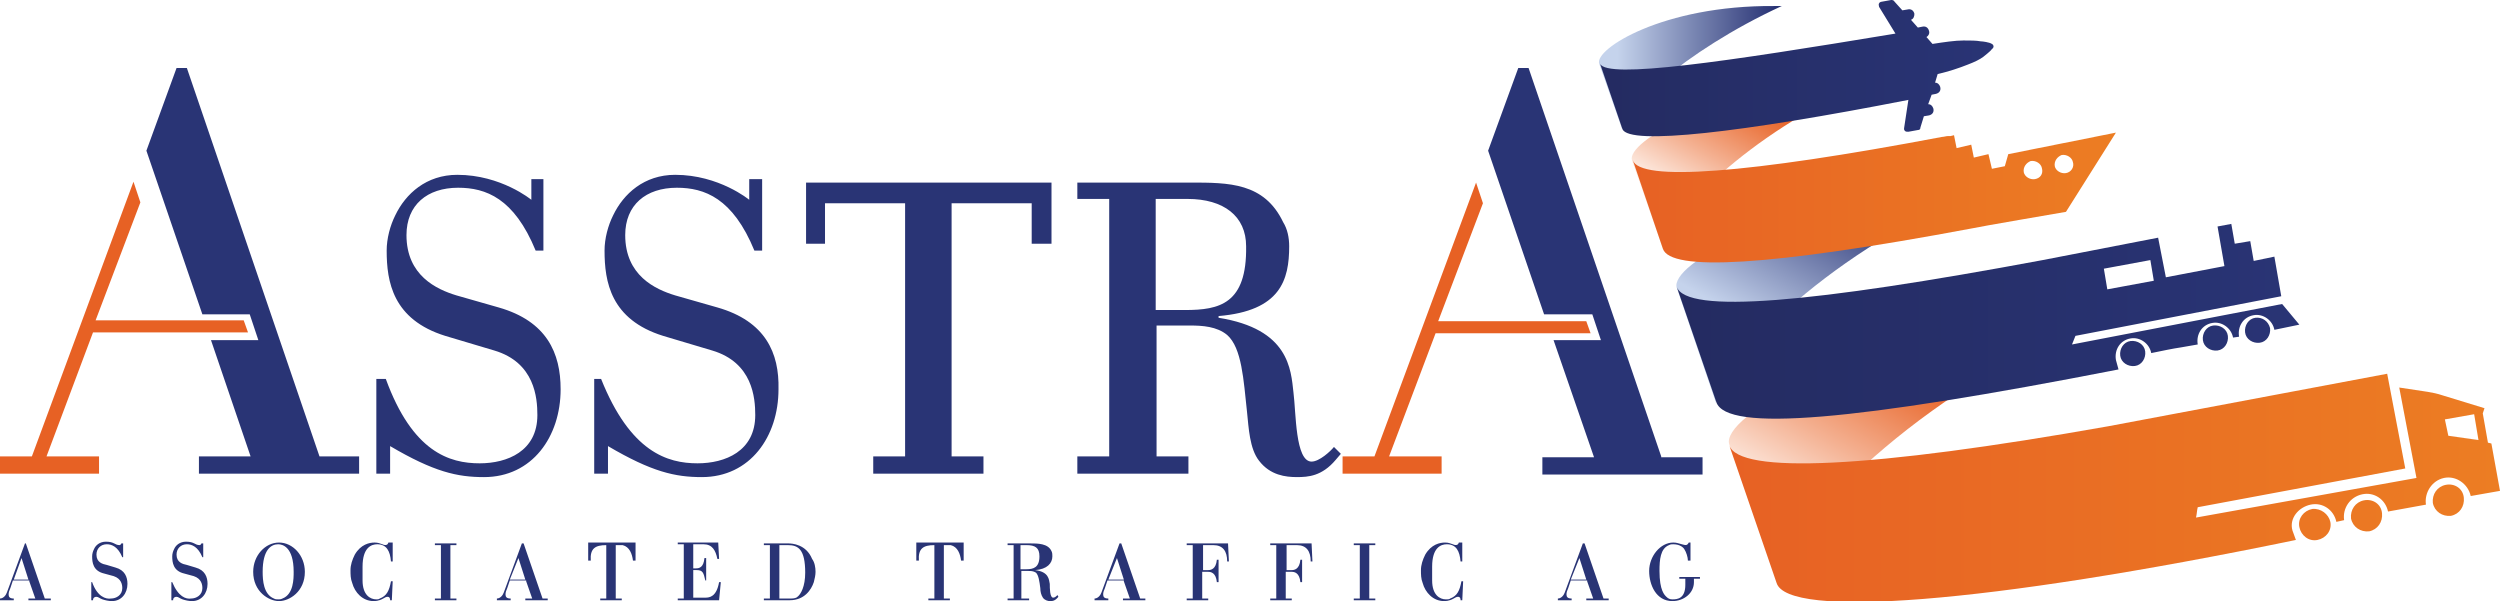 <?xml version="1.0" encoding="utf-8"?>
<!-- Generator: Adobe Illustrator 28.1.0, SVG Export Plug-In . SVG Version: 6.00 Build 0)  -->
<svg version="1.1" id="Layer_1" xmlns="http://www.w3.org/2000/svg" xmlns:xlink="http://www.w3.org/1999/xlink" x="0px" y="0px"
	 viewBox="0 0 290.3 69.8" style="enable-background:new 0 0 290.3 69.8;" xml:space="preserve">
<style type="text/css">
	.st0{fill:#383838;}
	.st1{fill-rule:evenodd;clip-rule:evenodd;fill:#293475;}
	.st2{fill-rule:evenodd;clip-rule:evenodd;fill:#E76124;}
	.st3{fill-rule:evenodd;clip-rule:evenodd;fill:url(#SVGID_1_);}
	.st4{fill-rule:evenodd;clip-rule:evenodd;fill:url(#SVGID_00000032625580809471313720000006423270506692896937_);}
	.st5{fill-rule:evenodd;clip-rule:evenodd;fill:url(#SVGID_00000051353920683140613270000009086205971765431953_);}
	.st6{fill-rule:evenodd;clip-rule:evenodd;fill:url(#SVGID_00000101821783129447828730000014189365623124775864_);}
	.st7{fill-rule:evenodd;clip-rule:evenodd;fill:url(#SVGID_00000021094811343944459570000010245571200102647978_);}
	.st8{fill-rule:evenodd;clip-rule:evenodd;fill:url(#SVGID_00000127729471559352093700000016901916136599945385_);}
	.st9{fill-rule:evenodd;clip-rule:evenodd;fill:url(#SVGID_00000166644361434029288630000004585413099912527804_);}
	.st10{fill-rule:evenodd;clip-rule:evenodd;fill:url(#SVGID_00000028318415401206389770000007630630503632486834_);}
	.st11{clip-path:url(#SVGID_00000132071745859479722320000001783300712841322891_);}
	.st12{clip-path:url(#SVGID_00000121996722625750838500000004222625481616210609_);}
	.st13{clip-path:url(#SVGID_00000063604165790121828720000003849647145866976646_);}
	.st14{clip-path:url(#SVGID_00000128463368831713090770000003859839182500354974_);}
	.st15{clip-path:url(#SVGID_00000152970729672031645740000005224986123424793265_);}
	.st16{clip-path:url(#SVGID_00000021105454248145871990000008286217396367747740_);}
	.st17{clip-path:url(#SVGID_00000082353424210584887420000012146072300872837015_);}
	.st18{fill:#293475;}
	.st19{fill-rule:evenodd;clip-rule:evenodd;fill:url(#SVGID_00000102518376279731282640000016567252778745656221_);}
	.st20{fill-rule:evenodd;clip-rule:evenodd;fill:#FFFFFF;}
	.st21{fill-rule:evenodd;clip-rule:evenodd;fill:url(#SVGID_00000168106306125752354570000013201280915071998862_);}
	.st22{fill-rule:evenodd;clip-rule:evenodd;fill:url(#SVGID_00000124144683465234836110000000203476179653079450_);}
	.st23{fill-rule:evenodd;clip-rule:evenodd;fill:url(#SVGID_00000027584790343124469880000004999886406559858315_);}
	.st24{fill:#FFFFFF;}
	.st25{clip-path:url(#SVGID_00000044159903297610175380000008677807723993090714_);fill:#FFFFFF;}
	.st26{fill:url(#SVGID_00000026161842667247807010000010942782037385002149_);}
	.st27{fill:url(#SVGID_00000121238149879453419250000014956267443801527454_);}
	.st28{fill:url(#SVGID_00000132788962773524987160000002206386266175907252_);}
	
		.st29{clip-path:url(#SVGID_00000055687413160850070380000005392344675786622124_);fill:url(#SVGID_00000119799499803816415220000001131296423530498749_);}
	.st30{filter:url(#Adobe_OpacityMaskFilter);}
	
		.st31{clip-path:url(#SVGID_00000128455314417742747490000013527442130706083722_);fill:url(#SVGID_00000113322008512721893740000016357983291177096098_);}
	
		.st32{clip-path:url(#SVGID_00000128455314417742747490000013527442130706083722_);mask:url(#SVGID_00000091007692807863491850000006132624331824289945_);fill:url(#SVGID_00000036221018914415919920000018127990127610499469_);}
	
		.st33{clip-path:url(#SVGID_00000096019522617945853950000008727532479847446193_);fill:url(#SVGID_00000162322958416599778040000009278880801742390947_);}
	.st34{filter:url(#Adobe_OpacityMaskFilter_00000121257253656927771640000011242438906858848661_);}
	
		.st35{clip-path:url(#SVGID_00000179637546423167913840000000040552709375026061_);fill:url(#SVGID_00000062179469581567985180000003785478936137763244_);}
	
		.st36{clip-path:url(#SVGID_00000179637546423167913840000000040552709375026061_);mask:url(#SVGID_00000173128973996084461630000014507710488836494473_);fill:url(#SVGID_00000105401678040596959230000012086710620994892215_);}
	
		.st37{clip-path:url(#SVGID_00000110432515780041366930000009921217470769276322_);fill:url(#SVGID_00000000945155244133077350000011905014930754202536_);}
	.st38{filter:url(#Adobe_OpacityMaskFilter_00000104692749538388884380000001556308766920965762_);}
	
		.st39{clip-path:url(#SVGID_00000018920058578953184410000005876868924373421497_);fill:url(#SVGID_00000160151358750890056960000014529638949019167923_);}
	
		.st40{clip-path:url(#SVGID_00000018920058578953184410000005876868924373421497_);mask:url(#SVGID_00000023252843183484334430000009922276398234790824_);fill:url(#SVGID_00000039855584391365820400000005912834398128302775_);}
	
		.st41{clip-path:url(#SVGID_00000049193252416213643890000001918535574849734313_);fill:url(#SVGID_00000013167036346935517400000002162606008929492617_);}
	.st42{filter:url(#Adobe_OpacityMaskFilter_00000124148857174028827470000016770055343697814934_);}
	
		.st43{clip-path:url(#SVGID_00000008136661831221565410000016597758057672308117_);fill:url(#SVGID_00000075147840190609412330000003098906664828181894_);}
	
		.st44{clip-path:url(#SVGID_00000008136661831221565410000016597758057672308117_);mask:url(#SVGID_00000006667970142608212840000008529339703049441674_);fill:url(#SVGID_00000075158761870148103880000014742989115118864049_);}
	
		.st45{clip-path:url(#SVGID_00000089556716469613282880000008150170384200319362_);fill:url(#SVGID_00000012430730166485351430000009089711206728034718_);}
	.st46{fill-rule:evenodd;clip-rule:evenodd;fill:#EC6B25;}
	.st47{fill-rule:evenodd;clip-rule:evenodd;fill:url(#SVGID_00000064351469840783384810000017571356536813701295_);}
	.st48{fill-rule:evenodd;clip-rule:evenodd;fill:url(#SVGID_00000183936352941496750610000007033951203107749004_);}
	.st49{fill-rule:evenodd;clip-rule:evenodd;fill:url(#SVGID_00000058568715244579307450000002937968364589926326_);}
	.st50{fill-rule:evenodd;clip-rule:evenodd;fill:url(#SVGID_00000129164532431979920370000004587376142946016927_);}
	.st51{fill-rule:evenodd;clip-rule:evenodd;fill:url(#SVGID_00000011721998063365871390000017149080341019696778_);}
	.st52{fill-rule:evenodd;clip-rule:evenodd;fill:url(#SVGID_00000180325557401914108260000014895116195945277594_);}
	.st53{fill-rule:evenodd;clip-rule:evenodd;fill:url(#SVGID_00000049935867129957959510000010045405337467345793_);}
	.st54{fill-rule:evenodd;clip-rule:evenodd;fill:url(#SVGID_00000000912962770898935270000009081125980740077980_);}
	.st55{fill-rule:evenodd;clip-rule:evenodd;fill:url(#SVGID_00000176722006598171029610000007084755516089087165_);}
	.st56{fill-rule:evenodd;clip-rule:evenodd;fill:url(#SVGID_00000018238105505161273010000018099956273158067124_);}
	.st57{fill-rule:evenodd;clip-rule:evenodd;fill:url(#SVGID_00000085243457594883978790000002590207332409672859_);}
	.st58{fill-rule:evenodd;clip-rule:evenodd;fill:url(#SVGID_00000098214784037815344940000009885482340777023143_);}
</style>
<g>
	<path class="st1" d="M3.4,67.5l0.7,2H3.3v0.2h2.6v-0.2H5.2l-2.2-6.4H2.9l-2.1,5.7c-0.1,0.3-0.4,0.7-0.8,0.7v0.2h1.6v-0.2
		c-0.5,0-0.6-0.2-0.6-0.5c0-0.2,0.1-0.5,0.2-0.7l0.3-0.9H3.4L3.4,67.5z M2.5,64.8L2.5,64.8l0.8,2.5H1.6L2.5,64.8L2.5,64.8z
		 M10.7,67.6L10.7,67.6h-0.1v2.1h0.2c0-0.3,0.2-0.4,0.4-0.4c0.2,0,0.4,0.2,0.7,0.3c0.3,0.1,0.7,0.2,1.1,0.2h0c1.1,0,1.8-0.9,1.8-2
		c0-0.8-0.3-1.6-1.4-1.9l-1-0.3c-0.5-0.1-1.2-0.3-1.2-1.2c0-0.7,0.5-1.2,1.2-1.2c0.6,0,1.3,0.3,1.8,1.5h0.1l0-1.6h-0.2
		c-0.1,0.1-0.1,0.2-0.2,0.2c-0.6,0-0.6-0.4-1.6-0.4c-0.7,0-1.2,0.4-1.4,0.9c-0.1,0.2-0.2,0.5-0.2,0.8c0,0.7,0.1,1.7,1.4,2l1.1,0.3
		c0.9,0.3,1,1,1,1.4c0,0.8-0.7,1.2-1.3,1.2C12.3,69.6,11.3,69.3,10.7,67.6L10.7,67.6z M20,67.6L20,67.6h-0.1v2.1h0.2
		c0-0.3,0.2-0.4,0.4-0.4c0.2,0,0.4,0.2,0.7,0.3c0.3,0.1,0.7,0.2,1.1,0.2h0c1.1,0,1.8-0.9,1.8-2c0-0.8-0.3-1.6-1.4-1.9l-1-0.3
		c-0.5-0.1-1.2-0.3-1.2-1.2c0-0.7,0.5-1.2,1.2-1.2c0.6,0,1.3,0.3,1.8,1.5h0.1l0-1.6h-0.2c-0.1,0.1-0.1,0.2-0.2,0.2
		c-0.6,0-0.6-0.4-1.6-0.4c-0.7,0-1.2,0.4-1.4,0.9c-0.1,0.2-0.2,0.5-0.2,0.8c0,0.7,0.1,1.7,1.4,2l1.1,0.3c0.9,0.3,1,1,1,1.4
		c0,0.8-0.7,1.2-1.3,1.2C21.6,69.6,20.7,69.3,20,67.6L20,67.6z M32.4,63L32.4,63c-1.6,0-3,1.5-3,3.4c0,2.3,1.8,3.4,3,3.4
		c1.2,0,3-1.1,3-3.4C35.4,64.5,34,63,32.4,63L32.4,63z M30.5,66.4L30.5,66.4c0-2.6,1-3.2,1.8-3.2c0.5,0,1.8,0.3,1.8,3.2
		c0,0.8,0,2.6-1.3,3.1c-0.2,0.1-0.3,0.1-0.5,0.1c-0.2,0-0.3,0-0.5-0.1C30.6,69,30.5,67.4,30.5,66.4L30.5,66.4z M45.3,63L45.3,63
		h-0.2c-0.1,0.4-0.5,0.3-0.7,0.2c-0.3-0.1-0.5-0.2-0.9-0.2c-0.6,0-1.6,0.2-2.3,1.4c-0.3,0.6-0.5,1.2-0.5,1.8c0,0.5,0,1,0.2,1.5
		c0.3,1.1,1.2,2.1,2.5,2.1h0h0c0.1,0,0.6,0,1.1-0.3c0.2-0.1,0.3-0.2,0.5-0.2c0.3,0,0.3,0.3,0.3,0.4h0.2l0.1-2.2h-0.2
		c-0.2,1.1-0.5,1.7-1.3,2c-0.1,0.1-0.3,0.1-0.4,0.1c-0.7,0-1.6-0.5-1.6-2.2v-1.6c0-2.2,1-2.6,1.7-2.6c1.1,0,1.5,0.8,1.6,2h0.2V63
		L45.3,63z M51.2,63.3L51.2,63.3v6.2h-0.7v0.2H53v-0.2h-0.7v-6.2H53v-0.2h-2.5v0.2H51.2L51.2,63.3z M61.1,67.5L61.1,67.5l0.7,2H61
		v0.2h2.6v-0.2H63l-2.2-6.4h-0.2l-2.1,5.7c-0.1,0.3-0.4,0.7-0.8,0.7v0.2h1.6v-0.2c-0.5,0-0.6-0.2-0.6-0.5c0-0.2,0.1-0.5,0.2-0.7
		l0.3-0.9H61.1L61.1,67.5z M60.2,64.8L60.2,64.8l0.8,2.5h-1.8L60.2,64.8L60.2,64.8z M70.4,63.3L70.4,63.3v6.2h-0.7v0.2h2.5v-0.2
		h-0.7v-6.2c0.6,0,0.7,0,0.8,0c0.8,0.2,1.1,1,1.2,1.8h0.3l0-2.1h-5.5l0,2.1h0.3C68.5,63.7,69.1,63.3,70.4,63.3L70.4,63.3z
		 M79.4,63.3L79.4,63.3v6.2h-0.7v0.2h4.8l0.2-2.1h-0.2c-0.3,1.7-1.1,1.8-1.6,1.8h-1.4v-3.2h0.4c0.7,0,0.8,0.3,1,1.2H82v-2.6h-0.2
		c-0.1,1.1-0.6,1.2-1,1.2h-0.3v-2.8h1.2c1,0,1.4,0.7,1.6,1.7h0.2l-0.1-1.9h-4.7v0.2H79.4L79.4,63.3z M91.5,63.1L91.5,63.1h-2.8v0.2
		h0.7v6.2h-0.7v0.2h3c1.7,0,2.5-1.2,2.8-2.1c0.1-0.4,0.2-0.8,0.2-1.2c0-0.5-0.1-1.1-0.4-1.5C93.6,63.2,92,63.1,91.5,63.1L91.5,63.1z
		 M91.8,69.5L91.8,69.5h-1.3v-6.2h1c1.2,0,2,0.5,2,3.2c0,1.6-0.5,2.5-0.9,2.8C92.4,69.5,92,69.5,91.8,69.5L91.8,69.5z M108.5,63.3
		L108.5,63.3v6.2h-0.7v0.2h2.5v-0.2h-0.7v-6.2c0.6,0,0.7,0,0.8,0c0.8,0.2,1.1,1,1.2,1.8h0.3l0-2.1h-5.5l0,2.1h0.3
		C106.6,63.7,107.2,63.3,108.5,63.3L108.5,63.3z M119.3,69.5L119.3,69.5h-0.7v-3.2h0.8c0.3,0,0.6,0,0.9,0.2c0.3,0.3,0.4,1,0.5,1.8
		c0,0.4,0.1,0.8,0.3,1.1c0.2,0.3,0.6,0.4,0.8,0.4h0h0h0h0c0.3,0,0.6,0,1-0.5l-0.1-0.2c-0.1,0.1-0.3,0.3-0.5,0.3
		c-0.4,0-0.4-1.1-0.4-1.6c-0.1-0.5-0.1-1.4-1.7-1.6v0c1.4-0.1,2-0.8,2-1.6c0-0.2,0-0.4-0.1-0.6c-0.4-0.9-1.6-0.9-2.5-0.9h-2.6v0.2
		h0.7v6.2h-0.7v0.2h2.5V69.5L119.3,69.5z M119.2,66.1L119.2,66.1h-0.7v-2.8h0.7c1,0,1.5,0.3,1.5,1.3C120.7,65.9,120,66.1,119.2,66.1
		L119.2,66.1z M130.5,67.5L130.5,67.5l0.7,2h-0.8v0.2h2.6v-0.2h-0.6l-2.2-6.4H130l-2.1,5.7c-0.1,0.3-0.4,0.7-0.8,0.7v0.2h1.6v-0.2
		c-0.5,0-0.6-0.2-0.6-0.5c0-0.2,0.1-0.5,0.2-0.7l0.3-0.9H130.5L130.5,67.5z M129.7,64.8L129.7,64.8l0.8,2.5h-1.8L129.7,64.8
		L129.7,64.8z M138.5,63.3L138.5,63.3v6.2h-0.7v0.2h2.5v-0.2h-0.7v-3.1h0.7c0.3,0,0.9,0.1,1,1.2h0.2V65h-0.2c-0.1,1.1-0.7,1.2-1,1.2
		h-0.6v-2.9h1.2c1.1,0,1.6,0.7,1.6,1.9h0.2l-0.1-2.1h-4.8v0.2H138.5L138.5,63.3z M148.2,63.3L148.2,63.3v6.2h-0.7v0.2h2.5v-0.2h-0.7
		v-3.1h0.7c0.3,0,0.9,0.1,1,1.2h0.2V65h-0.2c-0.1,1.1-0.7,1.2-1,1.2h-0.6v-2.9h1.2c1.1,0,1.6,0.7,1.6,1.9h0.2l-0.1-2.1h-4.8v0.2
		H148.2L148.2,63.3z M157.9,63.3L157.9,63.3v6.2h-0.7v0.2h2.5v-0.2H159v-6.2h0.7v-0.2h-2.5v0.2H157.9L157.9,63.3z M169.6,63
		L169.6,63h-0.2c-0.1,0.4-0.5,0.3-0.7,0.2c-0.3-0.1-0.5-0.2-0.9-0.2c-0.6,0-1.6,0.2-2.3,1.4c-0.3,0.6-0.5,1.2-0.5,1.8
		c0,0.5,0,1,0.2,1.5c0.3,1.1,1.2,2.1,2.5,2.1h0h0c0.1,0,0.6,0,1.1-0.3c0.2-0.1,0.3-0.2,0.5-0.2c0.3,0,0.3,0.3,0.3,0.4h0.2l0.1-2.2
		h-0.2c-0.2,1.1-0.5,1.7-1.3,2c-0.1,0.1-0.3,0.1-0.5,0.1c-0.7,0-1.6-0.5-1.6-2.2v-1.6c0-2.2,1-2.6,1.7-2.6c1.1,0,1.5,0.8,1.6,2h0.2
		V63L169.6,63z M184.3,67.5L184.3,67.5l0.7,2h-0.8v0.2h2.6v-0.2h-0.6l-2.2-6.4h-0.2l-2.1,5.7c-0.1,0.3-0.4,0.7-0.8,0.7v0.2h1.6v-0.2
		c-0.5,0-0.6-0.2-0.6-0.5c0-0.2,0.1-0.5,0.2-0.7l0.3-0.9H184.3L184.3,67.5z M183.4,64.8L183.4,64.8l0.8,2.5h-1.8L183.4,64.8
		L183.4,64.8z M196.3,65.2L196.3,65.2V63h-0.2c-0.2,0.4-0.4,0.3-0.8,0.2c-0.4-0.1-0.6-0.2-1-0.2c-1.5,0-2.8,1.6-2.8,3.3
		c0,1.6,0.8,3.5,2.7,3.5c1.3,0,2.5-0.9,2.5-2.2v-0.4h0.7V67h-2.4v0.2h0.7v0.7c0,1.6-0.9,1.7-1.5,1.7c-0.3,0-0.5-0.1-0.7-0.3
		c-0.2-0.2-0.8-0.7-0.8-3c0-1.3,0.1-2.6,1.1-3c0.2-0.1,0.3-0.1,0.5-0.1c0.8,0,1.2,0.4,1.3,0.6c0.2,0.3,0.4,0.9,0.4,1.3H196.3z"/>
	<path class="st1" d="M57.9,35.7L53,34.3c-2.3-0.7-5.8-2.3-5.8-7c0-3.5,2.4-5.5,6-5.5c3.2,0,6.5,1.2,9,7.3h0.9v-8.3h-1.4v2.4
		c0,0-3.5-2.9-8.6-2.9c-3.6,0-6,2.2-7.2,4.7c-0.6,1.2-1,2.7-1,4.1c0,3.6,0.7,8,6.8,9.9l5.7,1.7c4.7,1.4,5,5.5,5,7.5
		c0,4.2-3.5,5.6-6.7,5.6c-3.5,0-7.8-1.3-10.9-9.8h-1.1v11h1.6v-3.2c5.1,3,7.8,3.6,10.9,3.6c5.6,0,8.9-4.7,8.9-10.2
		C65.1,41,63.5,37.3,57.9,35.7z M83.3,35.7l-4.9-1.4c-2.3-0.7-5.8-2.3-5.8-7c0-3.5,2.4-5.5,6-5.5c3.2,0,6.5,1.2,9,7.3h0.9v-8.3H87
		v2.4c0,0-3.5-2.9-8.6-2.9c-3.6,0-6,2.2-7.2,4.7c-0.6,1.2-1,2.7-1,4.1c0,3.6,0.7,8,6.8,9.9l5.7,1.7c4.7,1.4,5,5.5,5,7.5
		c0,4.2-3.5,5.6-6.7,5.6c-3.5,0-7.8-1.3-11.2-9.8h-0.8v11h1.6v-3.2c5.1,3,7.8,3.6,10.9,3.6c5.6,0,8.9-4.7,8.9-10.2
		C90.5,41,88.9,37.3,83.3,35.7z M93.6,21.2v7.1h2.2v-4.7h9.3l0,29.4h-3.7l0,2h12.8v-2h-3.7V23.6h9.3v4.7h2.3v-7.1H93.6z M155.2,52.2
		l-0.3-0.3c-0.4,0.5-1.7,1.7-2.6,1.7c-1.9,0-1.8-5.7-2.1-8c-0.3-2.7-0.5-7.4-8.7-8.7v-0.2c7.2-0.6,8.2-4.2,8.2-8.1
		c0-1-0.2-2-0.7-2.8c-2.2-4.6-6.3-4.6-10.8-4.6h-13.1v1.9h3.7V53h-3.7v2H138v-2h-3.7V37.8h3.9c1.4,0,3.1,0.1,4.3,1.1
		c1.7,1.5,1.9,5.2,2.3,8.9c0.2,1.9,0.3,4.3,1.4,5.7c1.3,1.7,3.1,1.9,4.4,1.9c1.3,0,2.9-0.1,4.5-2c0.2-0.2,0.4-0.5,0.6-0.7
		L155.2,52.2z M137.6,36h-3.4V23.1h3.7c4.2,0,6.8,2,6.8,5.5C144.8,35.3,141.6,36,137.6,36z M37.1,53L21.7,7.9h-1.2l-3.5,9.6l6.5,19
		H29l1,3h-5.5L29.1,53h-6v2h18.6v-2H37.1z M192.9,53L177.5,7.9h-1.2l-3.5,9.6l6.5,19h5.6l1,3h-5.5l4.7,13.6h-6v2h18.6v-2H192.9z"/>
	<path class="st2" d="M166.7,38.7h18l-0.5-1.4H167l5.2-13.7l-0.8-2.4L159.6,53h-3.7v2h11.5v-2h-6.1L166.7,38.7L166.7,38.7z M5.4,53
		L5.4,53h6.1v2H0v-2h3.7l11.8-31.9l0.8,2.4l-5.2,13.7h17.2l0.5,1.4h-18L5.4,53z"/>
	<g>
		<linearGradient id="SVGID_1_" gradientUnits="userSpaceOnUse" x1="210.918" y1="59.962" x2="221.517" y2="41.604">
			<stop  offset="0" style="stop-color:#FDECE3"/>
			<stop  offset="0.398" style="stop-color:#F4B192"/>
			<stop  offset="0.81" style="stop-color:#EB7843"/>
			<stop  offset="1" style="stop-color:#E76124"/>
		</linearGradient>
		<path class="st3" d="M206.4,67.8c-1-3.1,11.5-18.5,31.4-28.1c-23.3-0.5-38,8.8-37,11.9L206.4,67.8z"/>
		
			<linearGradient id="SVGID_00000105427331178504222970000013656957063803170220_" gradientUnits="userSpaceOnUse" x1="200.877" y1="56.627" x2="290.308" y2="56.627">
			<stop  offset="0" style="stop-color:#E76124"/>
			<stop  offset="1" style="stop-color:#EC7D23"/>
		</linearGradient>
		<path style="fill-rule:evenodd;clip-rule:evenodd;fill:url(#SVGID_00000105427331178504222970000013656957063803170220_);" d="
			M270.6,60.6c0.2,1-0.5,1.9-1.5,2.1c-1,0.2-1.9-0.5-2.1-1.5c-0.2-1,0.5-1.9,1.5-2.1C269.5,59,270.4,59.7,270.6,60.6L270.6,60.6z
			 M274.5,58.1L274.5,58.1c-1,0.2-1.6,1.1-1.5,2.1c0.2,1,1.1,1.6,2.1,1.5c1-0.2,1.6-1.1,1.5-2.1C276.5,58.5,275.5,57.9,274.5,58.1
			L274.5,58.1z M284,56.3L284,56.3c-1,0.2-1.6,1.1-1.5,2.1c0.2,1,1.1,1.6,2.1,1.5c1-0.2,1.6-1.1,1.5-2.1C286,56.7,285,56.1,284,56.3
			L284,56.3z M290.3,57l-1-5.5l-0.4-0.1l-0.6-3.4l0.2-0.6l-4.9-1.5c-0.6-0.2-1.1-0.3-1.7-0.4l-3.3-0.5l2,10.5L255,60.1
			c0.1-0.4,0.1-0.8,0.2-1.2l24.1-4.5l-2.1-11l-32.4,6.1c-27.6,4.9-42.9,5.6-44,2.2l5.5,16c1.3,4.1,24,2.5,60.3-5
			c0,0-0.3-0.8-0.4-1.1c-0.4-1.4,0.7-2.7,2.1-3c1.4-0.3,2.7,0.6,3,2l0.9-0.2c-0.2-1.4,0.7-2.7,2.1-3c1.4-0.3,2.7,0.6,3,2l4.4-0.8
			c-0.2-1.4,0.7-2.8,2.1-3.1c1.4-0.3,2.8,0.7,3.1,2.1L290.3,57L290.3,57L290.3,57z M287.8,51.1l-3.5-0.5l-0.4-1.9l3.4-0.6
			L287.8,51.1L287.8,51.1z"/>
	</g>
	<g>
		
			<linearGradient id="SVGID_00000115513846543957417400000004808120915737508790_" gradientUnits="userSpaceOnUse" x1="203.322" y1="40.178" x2="214.373" y2="21.037">
			<stop  offset="0" style="stop-color:#C5D3EC"/>
			<stop  offset="0.1" style="stop-color:#C5D3EC"/>
			<stop  offset="0.96" style="stop-color:#293475"/>
			<stop  offset="1" style="stop-color:#293475"/>
		</linearGradient>
		<path style="fill-rule:evenodd;clip-rule:evenodd;fill:url(#SVGID_00000115513846543957417400000004808120915737508790_);" d="
			M199.3,46.9c-0.8-2.6,9.5-14.9,26.4-23c-19.8-0.5-31.8,6.9-31,9.5L199.3,46.9z"/>
		
			<linearGradient id="SVGID_00000049195738519003255720000007913056281888341145_" gradientUnits="userSpaceOnUse" x1="194.657" y1="37.441" x2="267.065" y2="37.441">
			<stop  offset="0" style="stop-color:#242B61"/>
			<stop  offset="1" style="stop-color:#293475"/>
		</linearGradient>
		<path style="fill-rule:evenodd;clip-rule:evenodd;fill:url(#SVGID_00000049195738519003255720000007913056281888341145_);" d="
			M265,35.3L240.6,40l0.4-1l23.9-4.6l-0.8-4.6l-2.4,0.5l-0.4-2.3l-1.8,0.3l-0.4-2.3l-1.6,0.3l0.4,2.3l0.4,2.3l-6.8,1.3l-0.9-4.6
			l-13.4,2.6l0,0c-26.8,5-41.4,6.3-42.5,3.1l4.6,13.4c1.2,3.5,16,2.2,46.7-3.8l-0.3-1.1l0,0c-0.2-1.2,0.5-2.3,1.7-2.5
			c1.1-0.2,2.2,0.6,2.4,1.7c3.9-0.8,1.5-0.3,5.4-1c-0.2-1.2,0.5-2.3,1.7-2.5c1.1-0.2,2.2,0.6,2.4,1.7l0.7-0.1
			c-0.2-1.2,0.5-2.3,1.7-2.5c1.1-0.2,2.2,0.6,2.4,1.7l2.9-0.6L265,35.3L265,35.3z M249.7,30.2L249.7,30.2l0.4,2.4l-5.4,1l-0.4-2.4
			L249.7,30.2L249.7,30.2z M249.1,40.8L249.1,40.8c0.1,0.8-0.4,1.6-1.2,1.7c-0.8,0.1-1.6-0.4-1.7-1.2c-0.1-0.8,0.4-1.6,1.2-1.7
			C248.2,39.5,249,40,249.1,40.8L249.1,40.8z M258.7,39L258.7,39c0.1,0.8-0.4,1.6-1.2,1.7c-0.8,0.1-1.6-0.4-1.7-1.2
			c-0.1-0.8,0.4-1.6,1.2-1.7C257.8,37.7,258.6,38.2,258.7,39L258.7,39z M263.6,38.1L263.6,38.1c0.1,0.8-0.4,1.6-1.2,1.7
			c-0.8,0.1-1.6-0.4-1.7-1.2c-0.1-0.8,0.4-1.6,1.2-1.7C262.7,36.8,263.4,37.3,263.6,38.1z"/>
	</g>
	<g>
		
			<linearGradient id="SVGID_00000133525072066061568880000011971021722456803768_" gradientUnits="userSpaceOnUse" x1="196.613" y1="23.511" x2="203.744" y2="11.16">
			<stop  offset="0" style="stop-color:#FDECE3"/>
			<stop  offset="0.398" style="stop-color:#F4B192"/>
			<stop  offset="0.81" style="stop-color:#EB7843"/>
			<stop  offset="1" style="stop-color:#E76124"/>
		</linearGradient>
		<path style="fill-rule:evenodd;clip-rule:evenodd;fill:url(#SVGID_00000133525072066061568880000011971021722456803768_);" d="
			M193.1,28.9c-0.6-2,7.8-11.8,21-18.1c-15.4-0.4-25.2,5.7-24.6,7.8L193.1,28.9z"/>
		
			<linearGradient id="SVGID_00000016050088467463110470000003097561948720271290_" gradientUnits="userSpaceOnUse" x1="189.585" y1="22.914" x2="245.651" y2="22.914">
			<stop  offset="0" style="stop-color:#E76124"/>
			<stop  offset="1" style="stop-color:#EC7D23"/>
		</linearGradient>
		<path style="fill-rule:evenodd;clip-rule:evenodd;fill:url(#SVGID_00000016050088467463110470000003097561948720271290_);" d="
			M233.2,17.9l-0.4,1.4l-1.5,0.3l-0.4-1.7l-1.7,0.4l-0.3-1.5l-1.7,0.4l-0.3-1.5l-0.4,0.1l-0.3,0l0,0c-0.2,0-0.5,0.1-0.7,0.1l0,0l0,0
			c-22.7,4.3-35.1,5.2-35.9,2.7l3.5,10.3c0.9,2.6,12,2.1,36-2.4l0,0c0.3-0.1,10.8-1.9,10.8-1.9l5.8-9.2L233.2,17.9L233.2,17.9z
			 M236.3,20.8L236.3,20.8c-0.6,0.1-1.2-0.3-1.3-0.8c-0.1-0.6,0.3-1.1,0.8-1.3c0.6-0.1,1.2,0.3,1.3,0.8
			C237.3,20.2,236.9,20.7,236.3,20.8L236.3,20.8z M239.9,20.1L239.9,20.1c-0.6,0.1-1.2-0.3-1.3-0.8c-0.1-0.6,0.3-1.1,0.8-1.3
			c0.6-0.1,1.2,0.3,1.3,0.8C240.9,19.4,240.5,20,239.9,20.1z"/>
	</g>
	<g>
		
			<linearGradient id="SVGID_00000016041623627858054460000012644108500340069550_" gradientUnits="userSpaceOnUse" x1="185.691" y1="7.862" x2="206.899" y2="7.862">
			<stop  offset="0" style="stop-color:#C5D3EC"/>
			<stop  offset="0.1" style="stop-color:#C5D3EC"/>
			<stop  offset="0.96" style="stop-color:#293475"/>
			<stop  offset="1" style="stop-color:#293475"/>
		</linearGradient>
		<path style="fill-rule:evenodd;clip-rule:evenodd;fill:url(#SVGID_00000016041623627858054460000012644108500340069550_);" d="
			M188.4,15.1c-0.6-1.8,7-9.1,18.5-14.4c-0.3,0-0.6,0-0.9,0c-12.9-0.1-20.9,5-20.3,6.7L188.4,15.1z"/>
		
			<linearGradient id="SVGID_00000048460064186029238990000012494195745905045399_" gradientUnits="userSpaceOnUse" x1="185.748" y1="7.93" x2="231.507" y2="7.93">
			<stop  offset="0" style="stop-color:#242B61"/>
			<stop  offset="1" style="stop-color:#293475"/>
		</linearGradient>
		<path style="fill-rule:evenodd;clip-rule:evenodd;fill:url(#SVGID_00000048460064186029238990000012494195745905045399_);" d="
			M231.3,5.1c-0.3-0.2-1.1-0.3-1.3-0.3c-0.5-0.1-1.2-0.1-2-0.1c-1,0-2.3,0.2-3.6,0.4l-0.7-0.8c0.2-0.1,0.4-0.4,0.3-0.7
			c-0.1-0.4-0.4-0.6-0.8-0.5l-0.5,0.1l-0.8-0.9c0.3-0.1,0.4-0.4,0.4-0.7c-0.1-0.4-0.4-0.6-0.8-0.5l-0.6,0.1l-0.9-1
			C219.9,0,219.7,0,219.6,0l-1.1,0.2c-0.1,0-0.3,0.1-0.3,0.2c-0.1,0.1,0,0.3,0,0.4l1.9,3.1c-19.9,3.3-33.5,5.3-34.3,3.5l2.6,7.6
			c0.8,1.9,13.8,0.4,33.2-3.4l-0.5,3.3c0,0,0,0.1,0,0.1c0,0.1,0.1,0.2,0.1,0.2c0.1,0.1,0.2,0.1,0.4,0.1l1.1-0.2
			c0.2,0,0.3-0.1,0.3-0.3l0.4-1.3l0.6-0.1c0.4-0.1,0.6-0.4,0.5-0.8c-0.1-0.3-0.3-0.5-0.6-0.5l0.4-1.1l0.5-0.1
			c0.4-0.1,0.6-0.4,0.5-0.8c-0.1-0.3-0.3-0.5-0.6-0.5l0.3-1c1.3-0.3,2.5-0.7,3.5-1.1c0.8-0.3,1.4-0.6,1.8-0.9c0.1-0.1,0.8-0.6,1-0.9
			C231.6,5.5,231.5,5.2,231.3,5.1z"/>
	</g>
</g>
</svg>
